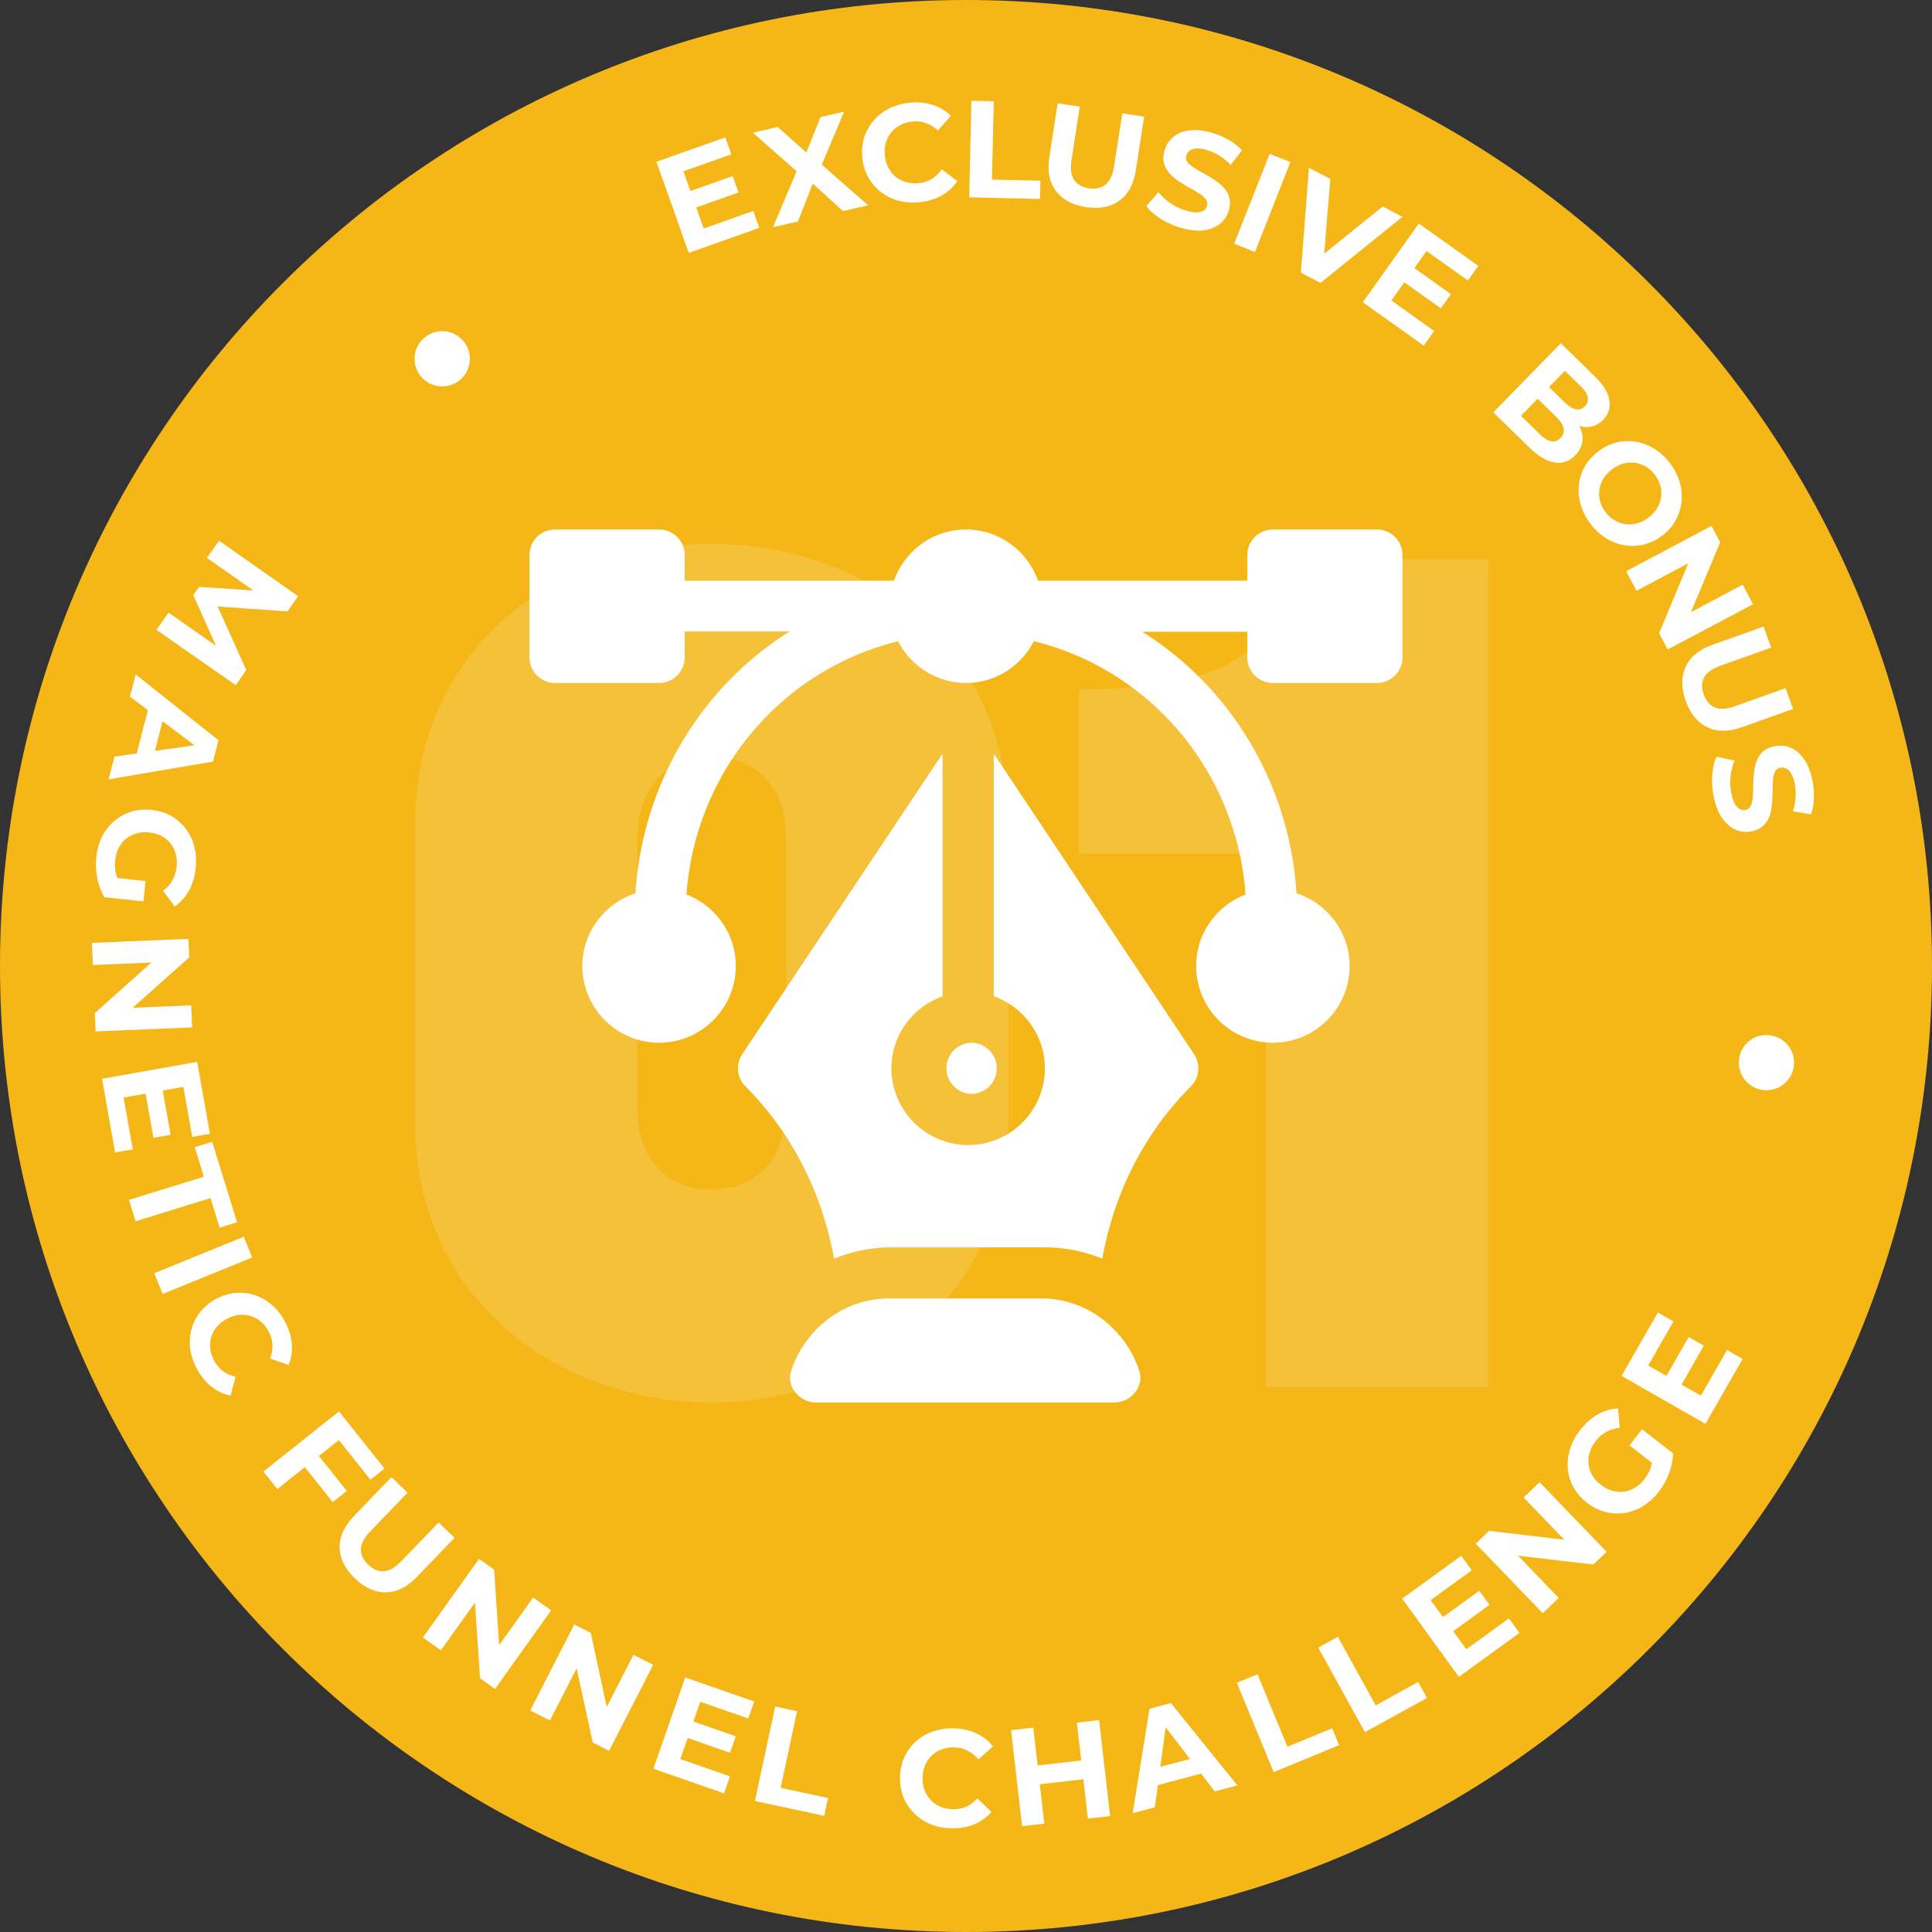 <svg width="135" height="135" fill="none" xmlns="http://www.w3.org/2000/svg"><rect width="100%" height="100%" fill="#333333" stroke="none"/><path d="M135 67.5c0 37.279-30.221 67.5-67.5 67.5C30.22 135 0 104.779 0 67.5 0 30.22 30.22 0 67.5 0 104.779 0 135 30.22 135 67.5Z" fill="#F5B718"/><path d="M49.693 98c10.551 0 20.775-7.025 20.775-19.67V57.67C70.468 45.024 60.244 38 49.693 38 39.223 38 29 45.025 29 57.67v20.66C29 90.976 39.224 98 49.693 98Zm0-14.876c-2.944 0-5.153-1.983-5.153-5.785V58.66c0-3.802 2.209-5.785 5.153-5.785 3.026 0 5.235 1.983 5.235 5.785V77.34c0 3.802-2.209 5.785-5.235 5.785ZM88.46 96.926H104V39.074H89.686c0 5.868-3.026 9.091-14.313 9.091v11.488H88.46v37.273Z" fill="#FAF7F3" fill-opacity=".15"/><path d="m15.307 37.783 5.524 3.878-.742 1.058-5.55-.385.394-.56 2.275 5.049-.737 1.05-5.536-3.863.843-1.2 3.691 2.58-.155.221-1.806-4.024.405-.576 4.426.29-.189.27-3.685-2.588.842-1.2ZM9.482 47.127l5.785 4.598-.385 1.494-7.29 1.238.41-1.587 6.387-.903-.154.597-5.153-3.887.4-1.55Zm1.025 1.818 1.045.697-.866 3.362-1.255.115 1.076-4.174ZM6.734 59.888c.056-.53.191-1.01.405-1.44a3.59 3.59 0 0 1 .853-1.083 3.441 3.441 0 0 1 1.184-.65 3.544 3.544 0 0 1 1.42-.12c.504.054.958.193 1.361.417.402.23.742.529 1.02.895.278.365.476.78.594 1.246.125.466.159.967.102 1.504-.064.595-.22 1.118-.468 1.57-.25.458-.58.83-.992 1.116l-.814-1.096c.281-.215.498-.46.65-.735.159-.274.256-.58.292-.92a2.5 2.5 0 0 0-.058-.907 2.047 2.047 0 0 0-.367-.747 2.085 2.085 0 0 0-.632-.524 2.395 2.395 0 0 0-.856-.246 2.366 2.366 0 0 0-.88.061 2.2 2.2 0 0 0-.738.377 2.07 2.07 0 0 0-.515.644c-.13.257-.213.546-.247.865-.033.307-.017.61.048.907.071.306.21.608.418.908l-1.216.763A4.062 4.062 0 0 1 6.8 61.35a4.91 4.91 0 0 1-.067-1.462Zm.916 1.407 2.522.269-.151 1.419-2.723-.29.352-1.398ZM6.425 65.885l6.744-.278.053 1.291-4.692 4.18-.026-.627 4.856-.2.064 1.542-6.745.277-.052-1.28 4.691-4.19.026.627-4.856.2-.063-1.542ZM11.35 76.092l.569 3.2-1.196.212-.57-3.2 1.197-.212Zm-2.714.6.643 3.617-1.234.22-.915-5.146 6.646-1.182.893 5.023-1.234.219-.622-3.494-4.177.743ZM9.015 83.841l5.233-1.616-.638-2.064 1.217-.376 1.736 5.62-1.217.376-.637-2.064-5.233 1.617-.461-1.493ZM10.78 88.968l6.251-2.548.59 1.447-6.251 2.547-.59-1.446ZM13.745 95.618a4.154 4.154 0 0 1-.458-1.405 3.437 3.437 0 0 1 .728-2.565 3.537 3.537 0 0 1 1.11-.892c.449-.237.903-.376 1.362-.414.462-.034.91.02 1.34.164.435.148.83.38 1.185.693.361.311.665.7.91 1.166.274.518.43 1.032.467 1.543a3.04 3.04 0 0 1-.226 1.471l-1.287-.454c.125-.328.178-.647.16-.957a2.117 2.117 0 0 0-.254-.913 2.367 2.367 0 0 0-.542-.695 1.96 1.96 0 0 0-.712-.398c-.26-.081-.533-.107-.817-.081a2.384 2.384 0 0 0-.848.273c-.284.15-.518.332-.704.546-.181.22-.313.46-.393.72-.08.262-.105.533-.072.814.032.281.121.56.268.84.157.294.358.538.604.727.251.188.55.32.897.399l-.35 1.319a3.123 3.123 0 0 1-1.351-.639c-.402-.318-.74-.74-1.017-1.262ZM22.212 101.646l2.017 2.535-.98.781-2.018-2.535.98-.781Zm-2.833 2.402-.973-1.222 5.282-4.203 3.176 3.992-.98.78-2.204-2.769-4.301 3.422ZM24.796 110.282c-.69-.664-1.045-1.376-1.064-2.135-.019-.759.315-1.494 1.001-2.208l2.62-2.724 1.126 1.083-2.58 2.682c-.446.463-.672.888-.678 1.275-.006.387.162.745.505 1.074.343.33.707.484 1.093.464.386-.021.802-.264 1.248-.727l2.58-2.683 1.112 1.071-2.62 2.724c-.687.713-1.41 1.075-2.169 1.085-.759.01-1.483-.317-2.174-.981ZM29.552 114.418l3.923-5.492 1.051.751.416 6.269-.51-.364 2.825-3.955 1.256.897-3.924 5.492-1.043-.745-.424-6.275.51.365-2.825 3.954-1.255-.897ZM37.05 119.518l3.08-6.006 1.15.589 1.327 6.141-.558-.286 2.217-4.325 1.373.704-3.08 6.007-1.14-.585-1.336-6.146.558.286-2.217 4.325-1.373-.704ZM48.343 120.256l3.068 1.071-.4 1.146-3.069-1.07.4-1.147Zm-.806 2.66 3.469 1.21-.413 1.184-4.935-1.722 2.224-6.373 4.816 1.681-.413 1.183-3.35-1.169-1.398 4.006ZM52.755 125.845l1.412-6.601 1.528.327-1.146 5.357 3.31.707-.267 1.245-4.837-1.035ZM66.457 127.749a4.157 4.157 0 0 1-1.449-.288 3.458 3.458 0 0 1-1.882-1.889 3.549 3.549 0 0 1-.235-1.405 3.54 3.54 0 0 1 .305-1.39 3.44 3.44 0 0 1 .798-1.09 3.456 3.456 0 0 1 1.185-.694 3.974 3.974 0 0 1 1.462-.224c.585.015 1.11.13 1.573.348.47.211.862.517 1.173.916l-1.025.901a2.284 2.284 0 0 0-.757-.607 2.102 2.102 0 0 0-.92-.225 2.35 2.35 0 0 0-.871.132 1.962 1.962 0 0 0-.696.426 2.098 2.098 0 0 0-.47.673c-.11.261-.168.553-.176.874-.008.321.036.615.132.881.103.266.248.498.436.695.188.198.413.351.674.461.26.109.548.168.863.176.335.009.645-.048.93-.17.287-.127.549-.324.787-.588l.98.951a3.14 3.14 0 0 1-1.218.867 3.953 3.953 0 0 1-1.599.269ZM75.249 120.372l1.551-.179.77 6.706-1.552.178-.77-6.705Zm-2.278 7.054-1.552.179-.769-6.707 1.552-.177.77 6.705Zm2.846-3.111-3.276.376-.15-1.314 3.276-.375.15 1.313ZM79.147 126.698l1.176-7.296 1.49-.396 4.65 5.749-1.584.42-3.916-5.125.597-.159-.866 6.396-1.547.411Zm1.083-1.784.097-1.253 3.355-.891.714 1.037-4.166 1.107ZM88.998 123.829l-2.571-6.242 1.444-.595 2.086 5.065 3.13-1.29.485 1.178-4.575 1.884ZM95.377 121.035l-3.263-5.909 1.368-.755 2.647 4.795 2.964-1.636.615 1.114-4.33 2.391ZM100.736 113.063l2.632-1.907.712.984-2.63 1.907-.714-.984Zm1.724 2.181 2.975-2.156.735 1.015-4.231 3.067-3.961-5.466 4.131-2.993.734 1.015-2.872 2.082 2.489 3.436ZM107.803 112.726l-4.683-4.861.931-.897 6.24.738-.452.435-3.372-3.5 1.112-1.071 4.683 4.862-.924.889-6.247-.731.451-.435 3.372 3.501-1.111 1.07ZM115.911 104.231a4.207 4.207 0 0 1-1.101 1.012c-.409.245-.84.403-1.294.475-.449.066-.9.043-1.349-.069a3.555 3.555 0 0 1-1.271-.643 3.547 3.547 0 0 1-.94-1.069 3.35 3.35 0 0 1-.399-1.296 3.44 3.44 0 0 1 .148-1.374c.138-.462.372-.906.703-1.333.367-.473.774-.836 1.223-1.09.452-.26.929-.403 1.43-.43l.118 1.36c-.353.035-.667.13-.941.284-.278.151-.521.36-.73.63a2.475 2.475 0 0 0-.427.803 2.04 2.04 0 0 0-.08.828c.034.27.122.53.264.778.145.243.345.462.599.659.249.193.509.329.781.409.275.075.551.097.827.067.274-.04.532-.133.775-.278.247-.151.469-.353.665-.607a2.8 2.8 0 0 0 .434-.797c.101-.297.141-.628.122-.992l1.435-.011a4.05 4.05 0 0 1-.282 1.404 4.92 4.92 0 0 1-.71 1.28Zm-.042-1.679-2.005-1.553.874-1.128 2.165 1.676-1.034 1.005ZM116.386 96.244l1.614-2.82 1.055.603-1.614 2.82-1.055-.603Zm2.467 1.279 1.826-3.188 1.087.623-2.596 4.535-5.858-3.353 2.535-4.427 1.087.623-1.762 3.079 3.681 2.108ZM48.136 13.39l3.063-1.086.406 1.145-3.063 1.086-.406-1.146Zm1.036 2.579 3.463-1.227.419 1.181-4.927 1.746-2.254-6.363 4.809-1.703.418 1.181-3.345 1.185 1.417 4ZM54.01 15.88l1.928-4.553.256 1.108-3.58-3.161 1.728-.4 2.48 2.209-.722.177 1.23-3.075 1.654-.382-1.828 4.341-.252-1.09 3.758 3.289-1.757.406-2.58-2.344.695-.16-1.262 3.23-1.748.404ZM64.24 14.128a4.147 4.147 0 0 1-1.473-.106 3.443 3.443 0 0 1-2.101-1.642 3.545 3.545 0 0 1-.408-1.365 3.547 3.547 0 0 1 .13-1.418c.145-.44.364-.834.659-1.18a3.46 3.46 0 0 1 1.09-.835c.424-.216.898-.35 1.423-.403a3.9 3.9 0 0 1 1.604.151 3.04 3.04 0 0 1 1.277.765l-.906 1.02a2.286 2.286 0 0 0-.826-.509 2.12 2.12 0 0 0-.941-.11c-.313.031-.596.11-.848.24a1.966 1.966 0 0 0-.638.508c-.173.211-.3.453-.383.727a2.394 2.394 0 0 0-.067.888c.032.32.112.606.24.858.135.251.308.464.519.636.211.173.453.298.725.374.273.076.566.099.879.068.333-.033.633-.128.902-.284.268-.162.504-.389.708-.68l1.09.822a3.123 3.123 0 0 1-1.102 1.01c-.447.251-.964.406-1.553.465ZM67.723 13.787l.155-6.748 1.562.036-.126 5.476 3.383.077-.029 1.273-4.945-.114ZM75.873 14.469c-.947-.148-1.646-.526-2.098-1.136-.451-.61-.601-1.405-.449-2.383l.58-3.735 1.544.24-.571 3.678c-.1.635-.04 1.113.177 1.433.217.32.56.516 1.03.59.47.072.858-.01 1.161-.25.304-.239.506-.676.604-1.311l.572-3.678 1.524.237-.58 3.735c-.152.979-.536 1.69-1.151 2.134-.616.444-1.397.593-2.343.446ZM82.525 15.92a5.63 5.63 0 0 1-1.431-.638c-.434-.28-.764-.574-.988-.88l.837-.982a3.89 3.89 0 0 0 1.942 1.3c.296.086.542.127.737.124.204-.008.364-.052.48-.131a.576.576 0 0 0 .236-.324.497.497 0 0 0-.086-.466 1.612 1.612 0 0 0-.464-.407 8.446 8.446 0 0 0-.686-.4c-.247-.14-.494-.292-.741-.458a3.61 3.61 0 0 1-.635-.546 1.755 1.755 0 0 1-.39-.696c-.07-.262-.055-.566.045-.911.108-.37.305-.678.591-.923.294-.25.667-.405 1.12-.467.462-.066.998-.01 1.61.167.406.12.793.285 1.16.5.368.207.674.45.921.73l-.794 1.004a3.975 3.975 0 0 0-.797-.644 3.364 3.364 0 0 0-.851-.389 2.188 2.188 0 0 0-.743-.106c-.204.014-.363.065-.476.153a.61.61 0 0 0-.228.335.508.508 0 0 0 .085.467c.107.138.262.27.467.397.203.126.43.26.677.398.253.141.501.29.743.448.248.16.464.34.646.54.183.2.31.431.381.693.077.264.066.565-.033.905a1.828 1.828 0 0 1-.597.91c-.292.244-.668.398-1.13.465-.455.068-.991.012-1.608-.168ZM86.24 17.03l2.478-6.278 1.453.573-2.479 6.28-1.453-.574ZM90.9 19.05l.563-7.33 1.493.786-.527 6.476-.88-.462 5.07-4.09 1.374.722-5.726 4.616-1.367-.718ZM98.736 18.668l2.647 1.884-.704.99-2.648-1.884.705-.99Zm-1.516 2.33 2.993 2.13-.727 1.021-4.258-3.03 3.914-5.5 4.156 2.958-.727 1.021-2.891-2.057-2.46 3.456ZM104.347 28.814l4.715-4.83 2.36 2.302c.607.593.95 1.153 1.03 1.679.083.53-.059.985-.427 1.362a1.646 1.646 0 0 1-.833.48c-.304.064-.614.04-.928-.07a2.427 2.427 0 0 1-.894-.575l.407-.155c.304.296.524.61.66.94.14.325.181.648.12.966-.055.324-.219.626-.493.907-.404.414-.883.579-1.44.495-.551-.09-1.144-.443-1.778-1.063l-2.499-2.438Zm1.933.242 1.304 1.273c.29.283.554.45.79.502.247.052.471-.026.673-.233.197-.203.267-.426.21-.671-.048-.245-.218-.509-.507-.792l-1.388-1.353.795-.815 1.193 1.165c.272.265.524.421.757.468.241.047.456-.026.645-.219.184-.188.248-.4.189-.636-.048-.236-.207-.486-.479-.751l-1.111-1.085-3.071 3.147ZM111.124 36.581a4.148 4.148 0 0 1-.68-1.345 3.578 3.578 0 0 1-.117-1.381c.056-.452.199-.879.426-1.282a3.54 3.54 0 0 1 .951-1.047c.402-.3.827-.506 1.275-.615a3.368 3.368 0 0 1 1.355-.038c.453.079.884.247 1.291.504.409.256.771.596 1.086 1.018.32.427.543.87.669 1.33a3.468 3.468 0 0 1-.31 2.663c-.223.4-.537.751-.945 1.055-.401.3-.83.504-1.287.613a3.371 3.371 0 0 1-1.356.038 3.544 3.544 0 0 1-1.278-.502 3.98 3.98 0 0 1-1.08-1.01Zm1.06-.804c.181.242.388.433.621.572a1.97 1.97 0 0 0 1.573.22 2.27 2.27 0 0 0 .801-.393c.257-.192.459-.411.604-.656.151-.24.245-.496.284-.766.042-.264.028-.53-.043-.798a2.26 2.26 0 0 0-.378-.765 2.246 2.246 0 0 0-.626-.58 2.016 2.016 0 0 0-.754-.267 2.081 2.081 0 0 0-.819.047c-.274.075-.538.209-.796.401a2.457 2.457 0 0 0-.611.65c-.146.245-.24.5-.283.764-.038.27-.022.539.049.806.072.268.197.523.378.765ZM113.63 39.915l5.962-3.164.606 1.142-2.426 5.796-.294-.554 4.293-2.278.723 1.363-5.962 3.164-.601-1.133 2.421-5.805.295.554-4.294 2.278-.723-1.363ZM117.793 48.968c-.321-.903-.321-1.698-.001-2.386.321-.687.949-1.198 1.881-1.53l3.561-1.27.524 1.472-3.506 1.25c-.606.216-.997.495-1.175.839-.178.343-.187.739-.028 1.187.161.448.418.748.773.902.355.153.835.122 1.44-.094l3.506-1.25.519 1.453-3.561 1.27c-.932.332-1.74.334-2.424.004-.685-.33-1.188-.945-1.509-1.847ZM119.761 55.725a5.613 5.613 0 0 1-.118-1.562c.041-.515.142-.944.305-1.288l1.261.272a3.876 3.876 0 0 0-.22 2.325c.064.302.144.538.24.708.103.175.218.295.344.36a.574.574 0 0 0 .396.053.496.496 0 0 0 .37-.296c.077-.161.123-.362.137-.602a8.22 8.22 0 0 0 .027-.794c.005-.284.022-.574.05-.87.03-.288.091-.56.18-.817.09-.256.232-.48.427-.673.198-.187.472-.319.823-.394.378-.08.742-.054 1.093.081.359.14.673.395.943.764.278.375.483.873.617 1.495.088.415.126.835.112 1.258a3.547 3.547 0 0 1-.205 1.159l-1.261-.223c.109-.345.173-.681.188-1.006a3.372 3.372 0 0 0-.062-.934 2.195 2.195 0 0 0-.259-.704c-.11-.173-.23-.29-.361-.346a.616.616 0 0 0-.403-.042.51.51 0 0 0-.37.296 1.73 1.73 0 0 0-.129.6c-.014.24-.023.501-.028.785-.004.29-.017.579-.042.867a3.195 3.195 0 0 1-.167.825c-.09.256-.233.477-.43.664-.195.193-.466.327-.811.4-.371.08-.733.05-1.085-.092-.353-.141-.668-.4-.946-.773-.276-.369-.481-.867-.616-1.495ZM30.857 27a1.929 1.929 0 1 0 0-3.857 1.929 1.929 0 0 0 0 3.857ZM123.429 76.18a1.928 1.928 0 1 0 0-3.857 1.928 1.928 0 0 0 0 3.856ZM96.213 37h-7.268c-.987 0-1.787.8-1.787 1.787v1.787H72.532C71.792 38.5 69.827 37 67.5 37s-4.292 1.499-5.032 3.574H47.842v-1.787c0-.988-.8-1.787-1.787-1.787h-7.268C37.8 37 37 37.8 37 38.787v7.148c0 .988.8 1.788 1.787 1.788h7.268c.987 0 1.787-.8 1.787-1.788v-1.81h7.34C48.978 47.999 44.89 54.805 44.4 62.426c-2.144.702-3.708 2.698-3.708 5.074a5.367 5.367 0 0 0 5.362 5.361 5.367 5.367 0 0 0 5.361-5.361c0-2.28-1.437-4.22-3.448-4.993.61-8.497 6.54-15.66 14.787-17.703.892 1.724 2.673 2.919 4.745 2.919s3.853-1.194 4.745-2.92c8.248 2.044 14.177 9.206 14.787 17.704-2.011.774-3.448 2.713-3.448 4.993a5.367 5.367 0 0 0 5.361 5.361 5.367 5.367 0 0 0 5.362-5.361c0-2.376-1.564-4.372-3.708-5.074-.489-7.622-4.578-14.403-10.78-18.278h7.34v1.787c0 .988.798 1.788 1.786 1.788h7.268c.988 0 1.787-.8 1.787-1.788v-7.148C98 37.8 97.2 37 96.213 37ZM79.604 95.783c-.935-2.86-3.628-5.05-6.797-5.05H62.084c-3.169 0-5.862 2.19-6.797 5.05-.36 1.103.578 2.217 1.738 2.217h20.84c1.16 0 2.1-1.114 1.739-2.217Z" fill="#fff"/><path d="M83.434 73.657 69.438 52.662v16.954c2.075.74 3.574 2.706 3.574 5.032a5.367 5.367 0 0 1-5.362 5.362 5.367 5.367 0 0 1-5.36-5.362c0-2.326 1.498-4.291 3.573-5.032V52.662L51.867 73.657a1.787 1.787 0 0 0 .223 2.255c3.28 3.28 5.378 7.507 6.187 12.041a10.642 10.642 0 0 1 4.012-.795h10.723c1.42 0 2.77.291 4.012.795.809-4.534 2.906-8.76 6.187-12.041a1.787 1.787 0 0 0 .223-2.255Z" fill="#fff"/><path d="M67.92 72.861c-.985 0-1.786.801-1.786 1.787 0 .986.8 1.788 1.787 1.788a1.788 1.788 0 0 0 0-3.574Z" fill="#fff"/></svg>